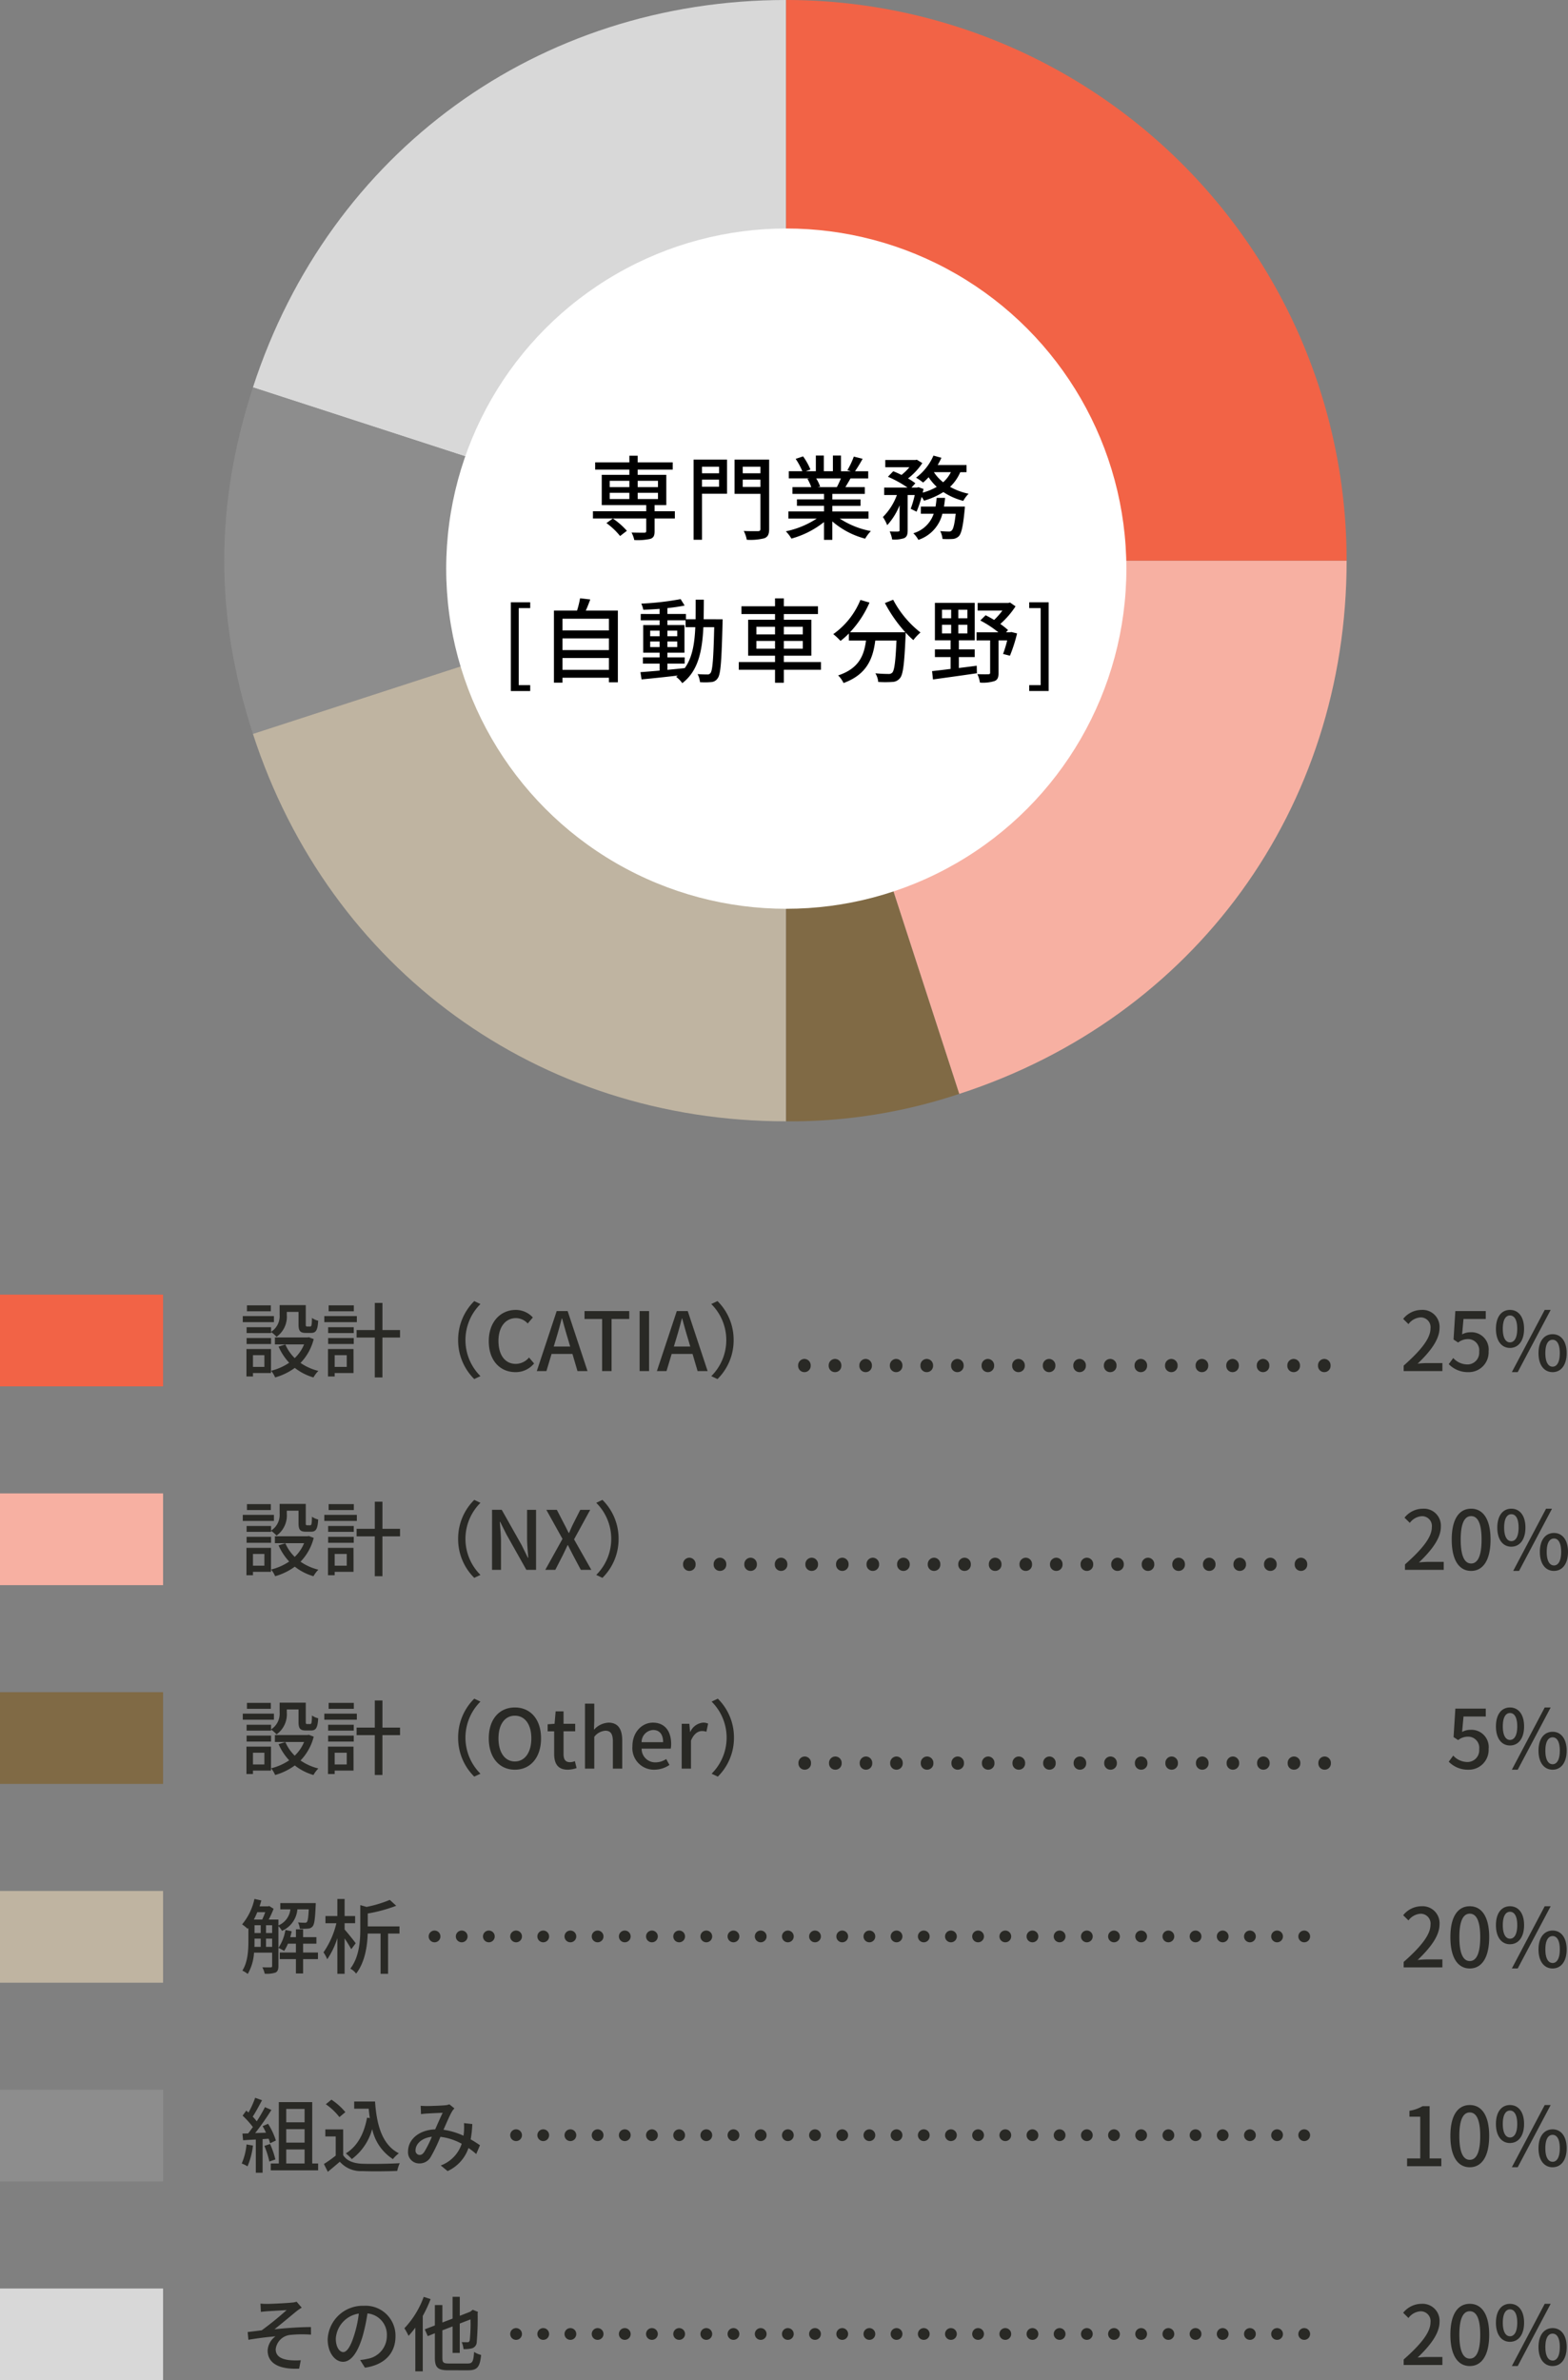 <svg xmlns="http://www.w3.org/2000/svg" width="307.688" height="467" viewBox="0 0 307.688 467"><rect x="0" y="0" width="307.688" height="467" fill="#808080" stroke="none"/><g transform="translate(-842 -3868)"><g transform="translate(-982.086 2759.387)"><path d="M1978.334,1218.613l-104.616-33.992c15.019-46.222,56.015-76.008,104.616-76.008Z" fill="#d8d8d8"/><path d="M1978.334,1218.613,1873.718,1252.6c-7.509-23.111-7.509-44.872,0-67.983Z" fill="#8d8d8d"/><path d="M1978.334,1218.613v110c-48.6,0-89.6-29.786-104.616-76.008Z" fill="#bfb4a1"/><path d="M1978.334,1218.613l33.992,104.615a104.565,104.565,0,0,1-33.992,5.384Z" fill="#806a45"/><path d="M1978.334,1218.613h110c0,48.6-29.785,89.6-76.007,104.615Z" fill="#f7b0a2"/><path d="M1978.334,1218.613v-110a110,110,0,0,1,110,110h-110Z" fill="#f26346"/><circle cx="66.735" cy="66.735" r="66.735" transform="translate(1911.643 1153.444)" fill="#fff"/></g><path d="M-29.988-.36a14.9,14.9,0,0,0-2.754-2.412l-1.26.9A13.58,13.58,0,0,1-31.32.666Zm-3.366-7.452H-29.5v1.224h-3.852Zm0-2.358H-29.5v1.242h-3.852Zm9.468,0v1.242h-3.978V-10.17Zm0,3.582h-3.978V-7.812h3.978Zm3.312,2.394h-3.978V-5.4h2.3v-5.94h-5.616v-1.026h6.876v-1.422h-6.876v-1.3H-29.5v1.3h-6.714v1.422H-29.5v1.026H-34.92V-5.4h8.73v1.206H-36.648v1.422H-26.19V-.324c0,.252-.09.324-.378.342-.306,0-1.422,0-2.5-.036a6.324,6.324,0,0,1,.54,1.476,11.7,11.7,0,0,0,3.15-.234c.648-.234.828-.648.828-1.494v-2.5h3.978Zm8.676-8.73v1.278h-3.348v-1.278ZM-15.246-9v-1.4H-11.9V-9Zm4.914-5.328H-16.9V1.4h1.656V-7.632h4.914Zm3.078,5.364V-10.4H-3.78v1.44Zm3.474-3.96v1.278H-7.254v-1.278Zm1.71-1.4H-8.856v6.714H-3.78V-.738c0,.324-.108.432-.468.45-.36,0-1.62.018-2.808-.036A5.975,5.975,0,0,1-6.462,1.4,11.044,11.044,0,0,0-2.988,1.1C-2.3.81-2.07.306-2.07-.738Zm14.076,3.69a16.8,16.8,0,0,1-.792,1.71h-3.8l.522-.108a7.573,7.573,0,0,0-.774-1.6Zm5.418,7.884v-1.4H10.332v-1.1h5.526v-1.26H10.332V-7.6H16.7V-8.928H12.888c.306-.5.666-1.1,1.008-1.71H17.37v-1.4H14.778a28.163,28.163,0,0,0,1.494-2.448l-1.728-.432a15.688,15.688,0,0,1-1.26,2.664l.684.216H12.024V-15.12H10.44v3.078H8.658V-15.12H7.092v3.078H5.112l.918-.342a12.511,12.511,0,0,0-1.44-2.574l-1.458.486a13.5,13.5,0,0,1,1.314,2.43H1.782v1.4H5.868l-.432.072a8.917,8.917,0,0,1,.756,1.638H2.5V-7.6H8.694v1.08H3.384v1.26h5.31v1.1H1.71v1.4H7.272a17.464,17.464,0,0,1-6.066,2.5A7.512,7.512,0,0,1,2.3,1.17a17.879,17.879,0,0,0,6.39-3.24V1.422h1.638V-2.2a16.057,16.057,0,0,0,6.444,3.384A7.517,7.517,0,0,1,17.892-.306a16.53,16.53,0,0,1-6.1-2.448ZM32.238-5.112c.09-.558.162-1.116.216-1.71H30.8c-.054.594-.126,1.152-.216,1.71H27.7v1.4h2.52a5.951,5.951,0,0,1-4,3.834,4.959,4.959,0,0,1,.99,1.3,7.2,7.2,0,0,0,4.716-5.13h2.61C34.308-1.6,34.056-.684,33.75-.414a.69.69,0,0,1-.576.2c-.306,0-.972-.018-1.674-.09a4.365,4.365,0,0,1,.45,1.548,18.158,18.158,0,0,0,2,0A1.91,1.91,0,0,0,35.154.7c.5-.54.828-1.926,1.134-5.148.036-.234.054-.666.054-.666Zm1.35-6.75a6.516,6.516,0,0,1-1.512,1.98,8.181,8.181,0,0,1-1.818-1.98Zm3.078,0v-1.4H31a15.228,15.228,0,0,0,.738-1.422l-1.566-.432a10.735,10.735,0,0,1-3.42,4.338,9.9,9.9,0,0,1,1.386.954,11.624,11.624,0,0,0,1.08-1.044,10.615,10.615,0,0,0,1.6,1.89,11.924,11.924,0,0,1-2.754,1.134c.054-.252.108-.486.162-.72l-1.008-.36-.252.09H25.848l.774-.846a12.47,12.47,0,0,0-1.44-.954,12.639,12.639,0,0,0,2.808-3.006l-1.08-.666-.27.054H20.718v1.422h4.734A10.248,10.248,0,0,1,23.9-11.322c-.54-.27-1.116-.522-1.62-.72l-1.044,1.08a22.3,22.3,0,0,1,3.852,2.124H20.5V-7.38H23A11.9,11.9,0,0,1,20.25-3.06a8.033,8.033,0,0,1,.846,1.6,12.727,12.727,0,0,0,2.43-3.906V-.486c0,.216-.072.252-.288.27S22.3-.2,21.582-.234a5.935,5.935,0,0,1,.486,1.584,6.224,6.224,0,0,0,2.376-.27c.54-.288.666-.738.666-1.548V-7.38H26.5a19.789,19.789,0,0,1-.792,2.7l1.152.576a24.506,24.506,0,0,0,.99-2.9,4.8,4.8,0,0,1,.468.738,14.927,14.927,0,0,0,3.8-1.692,12.79,12.79,0,0,0,3.906,1.728,6.194,6.194,0,0,1,1.044-1.4,12.673,12.673,0,0,1-3.636-1.35,8.691,8.691,0,0,0,2-2.88Zm-89.424,42.94h3.8V29.926h-2.25V14.806h2.25V13.672h-3.8Zm10.134-4.158V24.6h9.108V26.92Zm9.108-6.174v2.3h-9.108v-2.3Zm0-3.852v2.3h-9.108v-2.3Zm-4.536-1.6c.306-.648.594-1.422.882-2.178l-2-.234a19.567,19.567,0,0,1-.594,2.412H-44.3V29.44h1.674v-.972h9.108v.9h1.764V15.292Zm16.02,10.4h3.384V24.472h-3.384v-.918h3.348V18.136h-3.348V17.2h3.564v1.35h1.908c-.144,3.276-.594,5.994-2.07,8.028-1.134.126-2.286.234-3.4.342Zm-3.384-3.24v-1.1h1.854v1.1Zm5.31-1.1v1.1h-1.926v-1.1Zm-1.926-1.026v-1.1h1.926v1.1Zm-3.384-1.1h1.854v1.1h-1.854ZM-14.922,17c.018-1.224.036-2.52.036-3.852h-1.6c0,1.35,0,2.628-.018,3.852H-18.4V15.958h-3.636V14.806c1.242-.126,2.43-.306,3.384-.5l-.792-1.26a55.993,55.993,0,0,1-7.722.882,4.982,4.982,0,0,1,.4,1.206c1.008-.036,2.106-.09,3.2-.18v1.008H-27.27V17.2h3.708v.936h-3.222v5.418h3.222v.918h-3.276V25.7h3.276v1.368c-1.422.126-2.718.234-3.762.306l.216,1.422c1.926-.18,4.518-.45,7.11-.756a3.953,3.953,0,0,1-.324.252,5.628,5.628,0,0,1,1.206,1.242c3.1-2.376,3.906-6.192,4.14-10.98h2.124c-.144,6.192-.324,8.478-.72,8.982a.682.682,0,0,1-.648.288c-.324,0-1.062,0-1.89-.072a4.425,4.425,0,0,1,.468,1.584,12.607,12.607,0,0,0,2.214-.018,1.59,1.59,0,0,0,1.278-.774c.576-.774.738-3.33.936-10.764,0-.2.018-.774.018-.774Zm10.35,5.778V21.25H-.918v1.53Zm0-4.3H-.918v1.494H-4.572Zm9.108,0v1.494H.81V18.478Zm0,4.3H.81V21.25H4.536ZM8.1,25.39H.81V24.148h5.4V17.092H.81V15.976h6.7v-1.53H.81V12.9H-.918v1.548H-7.506v1.53H-.918v1.116H-6.192v7.056H-.918V25.39h-7.11V26.9h7.11v2.556H.81V26.9H8.1ZM20.646,13.816a27.651,27.651,0,0,0,4,5.724H13.806a20.228,20.228,0,0,0,3.816-5.814L15.84,13.2a15.276,15.276,0,0,1-5.328,6.714,12.554,12.554,0,0,1,1.422,1.332,15.339,15.339,0,0,0,1.638-1.458v1.386h3.366c-.378,2.844-1.332,5.472-5.472,6.84a5.284,5.284,0,0,1,1.062,1.494c4.626-1.692,5.778-4.842,6.228-8.334h4.158c-.18,4.176-.414,5.868-.828,6.3a.965.965,0,0,1-.774.252c-.414,0-1.44-.018-2.538-.126a3.839,3.839,0,0,1,.558,1.692,20.291,20.291,0,0,0,2.79,0,1.941,1.941,0,0,0,1.476-.738c.612-.7.864-2.79,1.1-8.244.018-.162.018-.54.018-.7a16.44,16.44,0,0,0,1.512,1.476,9.206,9.206,0,0,1,1.4-1.494,19.93,19.93,0,0,1-5.364-6.426Zm11.2,4.266h1.8v1.692h-1.8Zm0-2.952h1.8V16.8h-1.8ZM36.828,16.8H35.046V15.13h1.782Zm0,2.97H35.046V18.082h1.782Zm-1.674,4.644h3.114V22.906H35.154V21.124h3.114V13.78H30.456v7.344h3.078v1.782H30.456v1.512h3.078V26.74c-1.386.18-2.646.324-3.636.432l.18,1.638c2.268-.324,5.544-.756,8.622-1.224l-.036-1.476c-1.17.162-2.358.306-3.51.45ZM45.45,19.5l-.27.054h-.774l.4-.432A13.037,13.037,0,0,0,43.29,17.92a16.9,16.9,0,0,0,2.988-3.456l-1.08-.756-.342.09H38.844v1.494H43.7a14.247,14.247,0,0,1-1.62,1.836c-.558-.342-1.134-.648-1.674-.918l-1.044,1.026a21.139,21.139,0,0,1,3.546,2.322H38.628v1.584h2.664v6.336c0,.234-.09.306-.36.306-.27.018-1.188.018-2.142-.018a5.829,5.829,0,0,1,.5,1.656,7.543,7.543,0,0,0,2.88-.306c.612-.252.774-.738.774-1.6V21.142H44.64a23.049,23.049,0,0,1-.81,2.664l1.35.342a29.881,29.881,0,0,0,1.4-4.374Zm3.51,11.574h3.816V13.672H48.96v1.134h2.25v15.12H48.96Z" transform="translate(995 3972.5)"/><path d="M0,0H32V18H0Z" transform="translate(842 4122)" fill="#f26346"/><path d="M0,0H32V18H0Z" transform="translate(842 4161)" fill="#f7b0a2"/><path d="M0,0H32V18H0Z" transform="translate(842 4200)" fill="#806a45"/><path d="M0,0H32V18H0Z" transform="translate(842 4239)" fill="#bfb4a1"/><path d="M0,0H32V18H0Z" transform="translate(842 4278)" fill="#8d8d8d"/><path d="M0,0H32V18H0Z" transform="translate(842 4317)" fill="#d8d8d8"/><path d="M6.192-8.608h-4.8v1.152h4.8v-.208a5.593,5.593,0,0,1,1.072.944,4.837,4.837,0,0,0,2.016-4.3v-.592h2.3v2.448c0,1.312.336,1.68,1.44,1.68h1.024c.928,0,1.3-.5,1.392-2.4a3.343,3.343,0,0,1-1.216-.544c-.032,1.472-.1,1.68-.336,1.68h-.624c-.224,0-.256-.064-.256-.432v-3.76H7.872v1.9A3.657,3.657,0,0,1,6.192-7.7Zm-4.8,3.3h4.8V-6.48h-4.8ZM6.144-12.9H1.456v1.168H6.144Zm.608,2.112H.64V-9.6H6.752ZM4.88-3.12v2.3H2.64v-2.3Zm1.3-1.2H1.36V1.056H2.64V.384H6.176ZM13.6-6.64l-.272.048H6.944v1.36h5.728a7.89,7.89,0,0,1-1.84,2.688,8.492,8.492,0,0,1-1.84-2.672L7.664-4.8a11.328,11.328,0,0,0,2.08,3.168A10.942,10.942,0,0,1,6.192-.064a5.347,5.347,0,0,1,.8,1.312A12,12,0,0,0,10.848-.624a10.729,10.729,0,0,0,3.664,1.872,5.825,5.825,0,0,1,.96-1.28,10.607,10.607,0,0,1-3.5-1.568A10.357,10.357,0,0,0,14.56-6.272ZM22.432-12.9H17.488v1.168h4.944Zm.592,2.112H16.64V-9.6h6.384ZM21.04-3.12v2.3H18.672v-2.3Zm1.328-1.2H17.36V1.056h1.312V.384h3.7Zm-4.976-.992h5.024V-6.48H17.392Zm0-2.144h5.024V-8.608H17.392ZM31.5-8.048H28.048v-5.328h-1.5v5.328H22.976v1.472h3.568V1.248h1.5V-6.576H31.5Zm14.56,9.616L47.28.992A9.957,9.957,0,0,1,44.336-6.08a9.957,9.957,0,0,1,2.944-7.072l-1.216-.576A10.66,10.66,0,0,0,42.9-6.08,10.66,10.66,0,0,0,46.064,1.568Zm8.08-1.36a4.65,4.65,0,0,0,3.664-1.7l-.992-1.168a3.432,3.432,0,0,1-2.608,1.248c-2.08,0-3.392-1.712-3.392-4.512,0-2.768,1.408-4.464,3.44-4.464a3.132,3.132,0,0,1,2.3,1.056l1.008-1.184A4.538,4.538,0,0,0,54.224-12c-2.976,0-5.312,2.3-5.312,6.144C48.912-2,51.184.208,54.144.208Zm7.52-5.024.48-1.584c.384-1.28.752-2.576,1.088-3.92H63.3c.368,1.328.72,2.64,1.12,3.92l.464,1.584ZM66.32,0h1.968l-3.9-11.776H62.24L58.336,0h1.888l1.008-3.36h4.1Zm4.832,0h1.856V-10.224H76.48v-1.552H67.7v1.552h3.456Zm7.36,0h1.856V-11.776H78.512Zm6.72-4.816.48-1.584c.384-1.28.752-2.576,1.088-3.92h.064c.368,1.328.72,2.64,1.12,3.92l.464,1.584ZM89.888,0h1.968l-3.9-11.776H85.808L81.9,0h1.888L84.8-3.36h4.1Zm3.9-13.728-1.216.576A9.957,9.957,0,0,1,95.52-6.08,9.957,9.957,0,0,1,92.576.992l1.216.576A10.66,10.66,0,0,0,96.96-6.08,10.66,10.66,0,0,0,93.792-13.728ZM110.848.208a1.224,1.224,0,0,0,1.232-1.28,1.252,1.252,0,0,0-1.232-1.312,1.252,1.252,0,0,0-1.232,1.312A1.224,1.224,0,0,0,110.848.208Zm6,0a1.228,1.228,0,0,0,1.248-1.28,1.255,1.255,0,0,0-1.248-1.312,1.252,1.252,0,0,0-1.232,1.312A1.224,1.224,0,0,0,116.848.208Zm6.016,0a1.224,1.224,0,0,0,1.232-1.28,1.252,1.252,0,0,0-1.232-1.312,1.252,1.252,0,0,0-1.232,1.312A1.224,1.224,0,0,0,122.864.208Zm5.984,0a1.224,1.224,0,0,0,1.232-1.28,1.252,1.252,0,0,0-1.232-1.312,1.252,1.252,0,0,0-1.232,1.312A1.224,1.224,0,0,0,128.848.208Zm6,0a1.228,1.228,0,0,0,1.248-1.28,1.255,1.255,0,0,0-1.248-1.312,1.252,1.252,0,0,0-1.232,1.312A1.224,1.224,0,0,0,134.848.208Zm6.016,0a1.224,1.224,0,0,0,1.232-1.28,1.252,1.252,0,0,0-1.232-1.312,1.252,1.252,0,0,0-1.232,1.312A1.224,1.224,0,0,0,140.864.208Zm5.984,0a1.224,1.224,0,0,0,1.232-1.28,1.252,1.252,0,0,0-1.232-1.312,1.252,1.252,0,0,0-1.232,1.312A1.224,1.224,0,0,0,146.848.208Zm6,0a1.228,1.228,0,0,0,1.248-1.28,1.255,1.255,0,0,0-1.248-1.312,1.252,1.252,0,0,0-1.232,1.312A1.224,1.224,0,0,0,152.848.208Zm6.016,0a1.224,1.224,0,0,0,1.232-1.28,1.252,1.252,0,0,0-1.232-1.312,1.252,1.252,0,0,0-1.232,1.312A1.224,1.224,0,0,0,158.864.208Zm5.984,0a1.224,1.224,0,0,0,1.232-1.28,1.252,1.252,0,0,0-1.232-1.312,1.252,1.252,0,0,0-1.232,1.312A1.224,1.224,0,0,0,164.848.208Zm6,0a1.228,1.228,0,0,0,1.248-1.28,1.255,1.255,0,0,0-1.248-1.312,1.252,1.252,0,0,0-1.232,1.312A1.224,1.224,0,0,0,170.848.208Zm6.016,0a1.224,1.224,0,0,0,1.232-1.28,1.252,1.252,0,0,0-1.232-1.312,1.252,1.252,0,0,0-1.232,1.312A1.224,1.224,0,0,0,176.864.208Zm5.984,0a1.224,1.224,0,0,0,1.232-1.28,1.252,1.252,0,0,0-1.232-1.312,1.252,1.252,0,0,0-1.232,1.312A1.224,1.224,0,0,0,182.848.208Zm6,0a1.228,1.228,0,0,0,1.248-1.28,1.255,1.255,0,0,0-1.248-1.312,1.252,1.252,0,0,0-1.232,1.312A1.224,1.224,0,0,0,188.848.208Zm6.016,0a1.224,1.224,0,0,0,1.232-1.28,1.252,1.252,0,0,0-1.232-1.312,1.252,1.252,0,0,0-1.232,1.312A1.224,1.224,0,0,0,194.864.208Zm5.984,0a1.224,1.224,0,0,0,1.232-1.28,1.252,1.252,0,0,0-1.232-1.312,1.252,1.252,0,0,0-1.232,1.312A1.224,1.224,0,0,0,200.848.208Zm6,0a1.228,1.228,0,0,0,1.248-1.28,1.255,1.255,0,0,0-1.248-1.312,1.252,1.252,0,0,0-1.232,1.312A1.224,1.224,0,0,0,206.848.208Zm6.016,0a1.224,1.224,0,0,0,1.232-1.28,1.252,1.252,0,0,0-1.232-1.312,1.252,1.252,0,0,0-1.232,1.312A1.224,1.224,0,0,0,212.864.208Z" transform="translate(889 4137)" fill="#292925"/><path d="M6.192-8.608h-4.8v1.152h4.8v-.208a5.593,5.593,0,0,1,1.072.944,4.837,4.837,0,0,0,2.016-4.3v-.592h2.3v2.448c0,1.312.336,1.68,1.44,1.68h1.024c.928,0,1.3-.5,1.392-2.4a3.343,3.343,0,0,1-1.216-.544c-.032,1.472-.1,1.68-.336,1.68h-.624c-.224,0-.256-.064-.256-.432v-3.76H7.872v1.9A3.657,3.657,0,0,1,6.192-7.7Zm-4.8,3.3h4.8V-6.48h-4.8ZM6.144-12.9H1.456v1.168H6.144Zm.608,2.112H.64V-9.6H6.752ZM4.88-3.12v2.3H2.64v-2.3Zm1.3-1.2H1.36V1.056H2.64V.384H6.176ZM13.6-6.64l-.272.048H6.944v1.36h5.728a7.89,7.89,0,0,1-1.84,2.688,8.492,8.492,0,0,1-1.84-2.672L7.664-4.8a11.328,11.328,0,0,0,2.08,3.168A10.942,10.942,0,0,1,6.192-.064a5.347,5.347,0,0,1,.8,1.312A12,12,0,0,0,10.848-.624a10.729,10.729,0,0,0,3.664,1.872,5.825,5.825,0,0,1,.96-1.28,10.607,10.607,0,0,1-3.5-1.568A10.357,10.357,0,0,0,14.56-6.272ZM22.432-12.9H17.488v1.168h4.944Zm.592,2.112H16.64V-9.6h6.384ZM21.04-3.12v2.3H18.672v-2.3Zm1.328-1.2H17.36V1.056h1.312V.384h3.7Zm-4.976-.992h5.024V-6.48H17.392Zm0-2.144h5.024V-8.608H17.392ZM31.5-8.048H28.048v-5.328h-1.5v5.328H22.976v1.472h3.568V1.248h1.5V-6.576H31.5Zm14.56,9.616L47.28.992A9.957,9.957,0,0,1,44.336-6.08a9.957,9.957,0,0,1,2.944-7.072l-1.216-.576A10.66,10.66,0,0,0,42.9-6.08,10.66,10.66,0,0,0,46.064,1.568ZM49.552,0h1.76V-5.552c0-1.28-.144-2.64-.24-3.856h.08l1.232,2.464L56.288,0h1.9V-11.776h-1.76v5.488c0,1.28.144,2.7.24,3.92h-.08l-1.232-2.5-3.9-6.912h-1.9ZM60,0h1.968l1.5-2.928c.288-.592.576-1.2.912-1.92h.064c.368.72.672,1.328.976,1.92L66.976,0H69.04L65.648-5.984l3.168-5.792H66.864L65.472-9.024c-.272.544-.5,1.072-.8,1.776h-.08c-.352-.7-.608-1.232-.9-1.776l-1.424-2.752H60.208l3.168,5.7ZM71.216-13.728,70-13.152A9.957,9.957,0,0,1,72.944-6.08,9.957,9.957,0,0,1,70,.992l1.216.576A10.66,10.66,0,0,0,74.384-6.08,10.66,10.66,0,0,0,71.216-13.728ZM88.272.208A1.224,1.224,0,0,0,89.5-1.072a1.252,1.252,0,0,0-1.232-1.312A1.252,1.252,0,0,0,87.04-1.072,1.224,1.224,0,0,0,88.272.208Zm6,0a1.228,1.228,0,0,0,1.248-1.28,1.255,1.255,0,0,0-1.248-1.312A1.252,1.252,0,0,0,93.04-1.072,1.224,1.224,0,0,0,94.272.208Zm6.016,0a1.224,1.224,0,0,0,1.232-1.28,1.252,1.252,0,0,0-1.232-1.312,1.252,1.252,0,0,0-1.232,1.312A1.224,1.224,0,0,0,100.288.208Zm5.984,0a1.224,1.224,0,0,0,1.232-1.28,1.252,1.252,0,0,0-1.232-1.312,1.252,1.252,0,0,0-1.232,1.312A1.224,1.224,0,0,0,106.272.208Zm6,0a1.228,1.228,0,0,0,1.248-1.28,1.255,1.255,0,0,0-1.248-1.312,1.252,1.252,0,0,0-1.232,1.312A1.224,1.224,0,0,0,112.272.208Zm6.016,0a1.224,1.224,0,0,0,1.232-1.28,1.252,1.252,0,0,0-1.232-1.312,1.252,1.252,0,0,0-1.232,1.312A1.224,1.224,0,0,0,118.288.208Zm5.984,0a1.224,1.224,0,0,0,1.232-1.28,1.252,1.252,0,0,0-1.232-1.312,1.252,1.252,0,0,0-1.232,1.312A1.224,1.224,0,0,0,124.272.208Zm6,0a1.228,1.228,0,0,0,1.248-1.28,1.255,1.255,0,0,0-1.248-1.312,1.252,1.252,0,0,0-1.232,1.312A1.224,1.224,0,0,0,130.272.208Zm6.016,0a1.224,1.224,0,0,0,1.232-1.28,1.252,1.252,0,0,0-1.232-1.312,1.252,1.252,0,0,0-1.232,1.312A1.224,1.224,0,0,0,136.288.208Zm5.984,0a1.224,1.224,0,0,0,1.232-1.28,1.252,1.252,0,0,0-1.232-1.312,1.252,1.252,0,0,0-1.232,1.312A1.224,1.224,0,0,0,142.272.208Zm6,0a1.228,1.228,0,0,0,1.248-1.28,1.255,1.255,0,0,0-1.248-1.312,1.252,1.252,0,0,0-1.232,1.312A1.224,1.224,0,0,0,148.272.208Zm6.016,0a1.224,1.224,0,0,0,1.232-1.28,1.252,1.252,0,0,0-1.232-1.312,1.252,1.252,0,0,0-1.232,1.312A1.224,1.224,0,0,0,154.288.208Zm5.984,0a1.224,1.224,0,0,0,1.232-1.28,1.252,1.252,0,0,0-1.232-1.312,1.252,1.252,0,0,0-1.232,1.312A1.224,1.224,0,0,0,160.272.208Zm6,0a1.228,1.228,0,0,0,1.248-1.28,1.255,1.255,0,0,0-1.248-1.312,1.252,1.252,0,0,0-1.232,1.312A1.224,1.224,0,0,0,166.272.208Zm6.016,0a1.224,1.224,0,0,0,1.232-1.28,1.252,1.252,0,0,0-1.232-1.312,1.252,1.252,0,0,0-1.232,1.312A1.224,1.224,0,0,0,172.288.208Zm5.984,0a1.224,1.224,0,0,0,1.232-1.28,1.252,1.252,0,0,0-1.232-1.312,1.252,1.252,0,0,0-1.232,1.312A1.224,1.224,0,0,0,178.272.208Zm6,0a1.228,1.228,0,0,0,1.248-1.28,1.255,1.255,0,0,0-1.248-1.312,1.252,1.252,0,0,0-1.232,1.312A1.224,1.224,0,0,0,184.272.208Zm6.016,0a1.224,1.224,0,0,0,1.232-1.28,1.252,1.252,0,0,0-1.232-1.312,1.252,1.252,0,0,0-1.232,1.312A1.224,1.224,0,0,0,190.288.208Zm5.984,0a1.224,1.224,0,0,0,1.232-1.28,1.252,1.252,0,0,0-1.232-1.312,1.252,1.252,0,0,0-1.232,1.312A1.224,1.224,0,0,0,196.272.208Zm6,0a1.228,1.228,0,0,0,1.248-1.28,1.255,1.255,0,0,0-1.248-1.312,1.252,1.252,0,0,0-1.232,1.312A1.224,1.224,0,0,0,202.272.208Zm6.016,0a1.224,1.224,0,0,0,1.232-1.28,1.252,1.252,0,0,0-1.232-1.312,1.252,1.252,0,0,0-1.232,1.312A1.224,1.224,0,0,0,208.288.208Z" transform="translate(889 4176)" fill="#292925"/><path d="M6.192-8.608h-4.8v1.152h4.8v-.208a5.593,5.593,0,0,1,1.072.944,4.837,4.837,0,0,0,2.016-4.3v-.592h2.3v2.448c0,1.312.336,1.68,1.44,1.68h1.024c.928,0,1.3-.5,1.392-2.4a3.343,3.343,0,0,1-1.216-.544c-.032,1.472-.1,1.68-.336,1.68h-.624c-.224,0-.256-.064-.256-.432v-3.76H7.872v1.9A3.657,3.657,0,0,1,6.192-7.7Zm-4.8,3.3h4.8V-6.48h-4.8ZM6.144-12.9H1.456v1.168H6.144Zm.608,2.112H.64V-9.6H6.752ZM4.88-3.12v2.3H2.64v-2.3Zm1.3-1.2H1.36V1.056H2.64V.384H6.176ZM13.6-6.64l-.272.048H6.944v1.36h5.728a7.89,7.89,0,0,1-1.84,2.688,8.492,8.492,0,0,1-1.84-2.672L7.664-4.8a11.328,11.328,0,0,0,2.08,3.168A10.942,10.942,0,0,1,6.192-.064a5.347,5.347,0,0,1,.8,1.312A12,12,0,0,0,10.848-.624a10.729,10.729,0,0,0,3.664,1.872,5.825,5.825,0,0,1,.96-1.28,10.607,10.607,0,0,1-3.5-1.568A10.357,10.357,0,0,0,14.56-6.272ZM22.432-12.9H17.488v1.168h4.944Zm.592,2.112H16.64V-9.6h6.384ZM21.04-3.12v2.3H18.672v-2.3Zm1.328-1.2H17.36V1.056h1.312V.384h3.7Zm-4.976-.992h5.024V-6.48H17.392Zm0-2.144h5.024V-8.608H17.392ZM31.5-8.048H28.048v-5.328h-1.5v5.328H22.976v1.472h3.568V1.248h1.5V-6.576H31.5Zm14.56,9.616L47.28.992A9.957,9.957,0,0,1,44.336-6.08a9.957,9.957,0,0,1,2.944-7.072l-1.216-.576A10.66,10.66,0,0,0,42.9-6.08,10.66,10.66,0,0,0,46.064,1.568ZM54.032.208c3.024,0,5.136-2.352,5.136-6.144S57.056-12,54.032-12s-5.12,2.272-5.12,6.064S51.008.208,54.032.208Zm0-1.616c-1.952,0-3.216-1.76-3.216-4.528s1.264-4.448,3.216-4.448,3.232,1.68,3.232,4.448S55.984-1.408,54.032-1.408ZM64.416.208a5.63,5.63,0,0,0,1.728-.32l-.336-1.36a2.624,2.624,0,0,1-.944.208c-.912,0-1.28-.544-1.28-1.6V-7.328h2.288V-8.8H63.584v-2.432H62.032L61.824-8.8l-1.36.1v1.376h1.28V-2.88C61.744-1.024,62.432.208,64.416.208ZM67.792,0h1.824V-6.24a3,3,0,0,1,2.16-1.2c1.04,0,1.488.608,1.488,2.128V0H75.1V-5.536c0-2.24-.832-3.488-2.7-3.488a4.1,4.1,0,0,0-2.848,1.392l.064-1.744v-3.376H67.792Zm13.6.208A5.339,5.339,0,0,0,84.368-.72l-.64-1.168a3.736,3.736,0,0,1-2.1.656,2.657,2.657,0,0,1-2.72-2.688h5.712a4.756,4.756,0,0,0,.08-.928c0-2.5-1.248-4.176-3.584-4.176-2.064,0-4.016,1.776-4.016,4.64A4.227,4.227,0,0,0,81.392.208ZM78.9-5.184a2.386,2.386,0,0,1,2.256-2.4c1.28,0,1.968.88,1.968,2.4ZM86.768,0h1.824V-5.488c.56-1.392,1.424-1.888,2.144-1.888a2.6,2.6,0,0,1,.88.144l.336-1.6a2.189,2.189,0,0,0-.992-.192,3.042,3.042,0,0,0-2.5,1.808h-.048L88.272-8.8h-1.5Zm7.088-13.728-1.216.576A9.957,9.957,0,0,1,95.584-6.08,9.957,9.957,0,0,1,92.64.992l1.216.576A10.66,10.66,0,0,0,97.024-6.08,10.66,10.66,0,0,0,93.856-13.728ZM110.912.208a1.224,1.224,0,0,0,1.232-1.28,1.252,1.252,0,0,0-1.232-1.312,1.252,1.252,0,0,0-1.232,1.312A1.224,1.224,0,0,0,110.912.208Zm6,0a1.228,1.228,0,0,0,1.248-1.28,1.255,1.255,0,0,0-1.248-1.312,1.252,1.252,0,0,0-1.232,1.312A1.224,1.224,0,0,0,116.912.208Zm6.016,0a1.224,1.224,0,0,0,1.232-1.28,1.252,1.252,0,0,0-1.232-1.312A1.252,1.252,0,0,0,121.7-1.072,1.224,1.224,0,0,0,122.928.208Zm5.984,0a1.224,1.224,0,0,0,1.232-1.28,1.252,1.252,0,0,0-1.232-1.312,1.252,1.252,0,0,0-1.232,1.312A1.224,1.224,0,0,0,128.912.208Zm6,0a1.228,1.228,0,0,0,1.248-1.28,1.255,1.255,0,0,0-1.248-1.312,1.252,1.252,0,0,0-1.232,1.312A1.224,1.224,0,0,0,134.912.208Zm6.016,0a1.224,1.224,0,0,0,1.232-1.28,1.252,1.252,0,0,0-1.232-1.312A1.252,1.252,0,0,0,139.7-1.072,1.224,1.224,0,0,0,140.928.208Zm5.984,0a1.224,1.224,0,0,0,1.232-1.28,1.252,1.252,0,0,0-1.232-1.312,1.252,1.252,0,0,0-1.232,1.312A1.224,1.224,0,0,0,146.912.208Zm6,0a1.228,1.228,0,0,0,1.248-1.28,1.255,1.255,0,0,0-1.248-1.312,1.252,1.252,0,0,0-1.232,1.312A1.224,1.224,0,0,0,152.912.208Zm6.016,0a1.224,1.224,0,0,0,1.232-1.28,1.252,1.252,0,0,0-1.232-1.312A1.252,1.252,0,0,0,157.7-1.072,1.224,1.224,0,0,0,158.928.208Zm5.984,0a1.224,1.224,0,0,0,1.232-1.28,1.252,1.252,0,0,0-1.232-1.312,1.252,1.252,0,0,0-1.232,1.312A1.224,1.224,0,0,0,164.912.208Zm6,0a1.228,1.228,0,0,0,1.248-1.28,1.255,1.255,0,0,0-1.248-1.312,1.252,1.252,0,0,0-1.232,1.312A1.224,1.224,0,0,0,170.912.208Zm6.016,0a1.224,1.224,0,0,0,1.232-1.28,1.252,1.252,0,0,0-1.232-1.312A1.252,1.252,0,0,0,175.7-1.072,1.224,1.224,0,0,0,176.928.208Zm5.984,0a1.224,1.224,0,0,0,1.232-1.28,1.252,1.252,0,0,0-1.232-1.312,1.252,1.252,0,0,0-1.232,1.312A1.224,1.224,0,0,0,182.912.208Zm6,0a1.228,1.228,0,0,0,1.248-1.28,1.255,1.255,0,0,0-1.248-1.312,1.252,1.252,0,0,0-1.232,1.312A1.224,1.224,0,0,0,188.912.208Zm6.016,0a1.224,1.224,0,0,0,1.232-1.28,1.252,1.252,0,0,0-1.232-1.312A1.252,1.252,0,0,0,193.7-1.072,1.224,1.224,0,0,0,194.928.208Zm5.984,0a1.224,1.224,0,0,0,1.232-1.28,1.252,1.252,0,0,0-1.232-1.312,1.252,1.252,0,0,0-1.232,1.312A1.224,1.224,0,0,0,200.912.208Zm6,0a1.228,1.228,0,0,0,1.248-1.28,1.255,1.255,0,0,0-1.248-1.312,1.252,1.252,0,0,0-1.232,1.312A1.224,1.224,0,0,0,206.912.208Zm6.016,0a1.224,1.224,0,0,0,1.232-1.28,1.252,1.252,0,0,0-1.232-1.312A1.252,1.252,0,0,0,211.7-1.072,1.224,1.224,0,0,0,212.928.208Z" transform="translate(889 4215)" fill="#292925"/><path d="M5.2-4.032V-5.648H6.4v1.616ZM2.944-5.648H4.16v1.616H2.928c.016-.4.016-.784.016-1.152Zm2.1-5.184a13.463,13.463,0,0,1-.592,1.44H2.816c.24-.448.464-.944.672-1.44Zm.16,2.56H6.4v1.52H5.2Zm-2.256,0H4.16v1.52H2.944Zm10.64-3.12c-.08,1.632-.192,2.288-.368,2.48a.431.431,0,0,1-.432.144,11.408,11.408,0,0,1-1.3-.064A3.615,3.615,0,0,1,11.824-7.6a10.3,10.3,0,0,0,1.616-.016,1.2,1.2,0,0,0,.912-.448c.336-.384.48-1.456.592-4.048.016-.16.016-.512.016-.512H8v1.232H9.984A3.882,3.882,0,0,1,7.632-8.24V-9.392h-1.9a20.541,20.541,0,0,0,.96-2.112l-.864-.544-.208.064H3.936c.128-.384.24-.768.352-1.152l-1.36-.3A11.572,11.572,0,0,1,.512-8.448a10.032,10.032,0,0,1,1.088.88l.144-.176V-5.2C1.744-3.408,1.632-1.056.56.624a5.861,5.861,0,0,1,1.056.656A9.438,9.438,0,0,0,2.848-2.9H6.4V-.288c0,.208-.08.272-.288.288C5.92,0,5.248,0,4.48-.016a4.729,4.729,0,0,1,.464,1.248,5.507,5.507,0,0,0,2.128-.224c.432-.224.56-.64.56-1.28V-8.1a4.065,4.065,0,0,1,.7.928,5.049,5.049,0,0,0,3.024-4.224Zm1.808,8.464H12.48V-4.656h2.608v-1.28H12.48V-7.472H11.072v1.536H9.952q.168-.576.288-1.152L9.008-7.344a9.063,9.063,0,0,1-1.376,3.52,6.785,6.785,0,0,1,1.12.592A7.883,7.883,0,0,0,9.5-4.656h1.568v1.728H7.9v1.3h3.168V1.184H12.48V-1.632h2.912ZM22.8-4.736c-.3-.448-1.632-2.1-2.176-2.7V-8.672h2.064V-10.08H20.624v-3.344H19.2v3.344H16.864v1.408h2.144A16.756,16.756,0,0,1,16.48-2.96a7.83,7.83,0,0,1,.736,1.36A15.636,15.636,0,0,0,19.2-5.744V1.248h1.424V-5.68a23.219,23.219,0,0,1,1.3,2.112Zm8.592-3.312H25.168v-2.528a29.5,29.5,0,0,0,5.584-1.52l-1.264-1.152a23.65,23.65,0,0,1-4.56,1.376L23.7-12.224V-7.68c0,2.384-.16,5.568-1.952,7.92a3.515,3.515,0,0,1,1.136.976c1.744-2.256,2.192-5.424,2.272-7.856H27.68V1.248h1.472V-6.64h2.24ZM37.12-6.08a1.147,1.147,0,0,0,1.152,1.152A1.147,1.147,0,0,0,39.424-6.08a1.147,1.147,0,0,0-1.152-1.152A1.147,1.147,0,0,0,37.12-6.08Zm5.328,0A1.147,1.147,0,0,0,43.6-4.928,1.147,1.147,0,0,0,44.752-6.08,1.147,1.147,0,0,0,43.6-7.232,1.147,1.147,0,0,0,42.448-6.08Zm5.328,0a1.147,1.147,0,0,0,1.152,1.152A1.147,1.147,0,0,0,50.08-6.08a1.147,1.147,0,0,0-1.152-1.152A1.147,1.147,0,0,0,47.776-6.08Zm5.344,0a1.147,1.147,0,0,0,1.152,1.152A1.147,1.147,0,0,0,55.424-6.08a1.147,1.147,0,0,0-1.152-1.152A1.147,1.147,0,0,0,53.12-6.08Zm5.328,0A1.147,1.147,0,0,0,59.6-4.928,1.147,1.147,0,0,0,60.752-6.08,1.147,1.147,0,0,0,59.6-7.232,1.147,1.147,0,0,0,58.448-6.08Zm5.328,0a1.147,1.147,0,0,0,1.152,1.152A1.147,1.147,0,0,0,66.08-6.08a1.147,1.147,0,0,0-1.152-1.152A1.147,1.147,0,0,0,63.776-6.08Zm5.344,0a1.147,1.147,0,0,0,1.152,1.152A1.147,1.147,0,0,0,71.424-6.08a1.147,1.147,0,0,0-1.152-1.152A1.147,1.147,0,0,0,69.12-6.08Zm5.328,0A1.147,1.147,0,0,0,75.6-4.928,1.147,1.147,0,0,0,76.752-6.08,1.147,1.147,0,0,0,75.6-7.232,1.147,1.147,0,0,0,74.448-6.08Zm5.328,0a1.147,1.147,0,0,0,1.152,1.152A1.147,1.147,0,0,0,82.08-6.08a1.147,1.147,0,0,0-1.152-1.152A1.147,1.147,0,0,0,79.776-6.08Zm5.344,0a1.147,1.147,0,0,0,1.152,1.152A1.147,1.147,0,0,0,87.424-6.08a1.147,1.147,0,0,0-1.152-1.152A1.147,1.147,0,0,0,85.12-6.08Zm5.328,0A1.147,1.147,0,0,0,91.6-4.928,1.147,1.147,0,0,0,92.752-6.08,1.147,1.147,0,0,0,91.6-7.232,1.147,1.147,0,0,0,90.448-6.08Zm5.328,0a1.147,1.147,0,0,0,1.152,1.152A1.147,1.147,0,0,0,98.08-6.08a1.147,1.147,0,0,0-1.152-1.152A1.147,1.147,0,0,0,95.776-6.08Zm5.344,0a1.147,1.147,0,0,0,1.152,1.152,1.147,1.147,0,0,0,1.152-1.152,1.147,1.147,0,0,0-1.152-1.152A1.147,1.147,0,0,0,101.12-6.08Zm5.328,0A1.147,1.147,0,0,0,107.6-4.928a1.147,1.147,0,0,0,1.152-1.152A1.147,1.147,0,0,0,107.6-7.232,1.147,1.147,0,0,0,106.448-6.08Zm5.328,0a1.147,1.147,0,0,0,1.152,1.152A1.147,1.147,0,0,0,114.08-6.08a1.147,1.147,0,0,0-1.152-1.152A1.147,1.147,0,0,0,111.776-6.08Zm5.344,0a1.147,1.147,0,0,0,1.152,1.152,1.147,1.147,0,0,0,1.152-1.152,1.147,1.147,0,0,0-1.152-1.152A1.147,1.147,0,0,0,117.12-6.08Zm5.328,0A1.147,1.147,0,0,0,123.6-4.928a1.147,1.147,0,0,0,1.152-1.152A1.147,1.147,0,0,0,123.6-7.232,1.147,1.147,0,0,0,122.448-6.08Zm5.328,0a1.147,1.147,0,0,0,1.152,1.152A1.147,1.147,0,0,0,130.08-6.08a1.147,1.147,0,0,0-1.152-1.152A1.147,1.147,0,0,0,127.776-6.08Zm5.344,0a1.147,1.147,0,0,0,1.152,1.152,1.147,1.147,0,0,0,1.152-1.152,1.147,1.147,0,0,0-1.152-1.152A1.147,1.147,0,0,0,133.12-6.08Zm5.328,0A1.147,1.147,0,0,0,139.6-4.928a1.147,1.147,0,0,0,1.152-1.152A1.147,1.147,0,0,0,139.6-7.232,1.147,1.147,0,0,0,138.448-6.08Zm5.328,0a1.147,1.147,0,0,0,1.152,1.152A1.147,1.147,0,0,0,146.08-6.08a1.147,1.147,0,0,0-1.152-1.152A1.147,1.147,0,0,0,143.776-6.08Zm5.344,0a1.147,1.147,0,0,0,1.152,1.152,1.147,1.147,0,0,0,1.152-1.152,1.147,1.147,0,0,0-1.152-1.152A1.147,1.147,0,0,0,149.12-6.08Zm5.328,0A1.147,1.147,0,0,0,155.6-4.928a1.147,1.147,0,0,0,1.152-1.152A1.147,1.147,0,0,0,155.6-7.232,1.147,1.147,0,0,0,154.448-6.08Zm5.328,0a1.147,1.147,0,0,0,1.152,1.152A1.147,1.147,0,0,0,162.08-6.08a1.147,1.147,0,0,0-1.152-1.152A1.147,1.147,0,0,0,159.776-6.08Zm5.344,0a1.147,1.147,0,0,0,1.152,1.152,1.147,1.147,0,0,0,1.152-1.152,1.147,1.147,0,0,0-1.152-1.152A1.147,1.147,0,0,0,165.12-6.08Zm5.328,0A1.147,1.147,0,0,0,171.6-4.928a1.147,1.147,0,0,0,1.152-1.152A1.147,1.147,0,0,0,171.6-7.232,1.147,1.147,0,0,0,170.448-6.08Zm5.328,0a1.147,1.147,0,0,0,1.152,1.152A1.147,1.147,0,0,0,178.08-6.08a1.147,1.147,0,0,0-1.152-1.152A1.147,1.147,0,0,0,175.776-6.08Zm5.344,0a1.147,1.147,0,0,0,1.152,1.152,1.147,1.147,0,0,0,1.152-1.152,1.147,1.147,0,0,0-1.152-1.152A1.147,1.147,0,0,0,181.12-6.08Zm5.328,0A1.147,1.147,0,0,0,187.6-4.928a1.147,1.147,0,0,0,1.152-1.152A1.147,1.147,0,0,0,187.6-7.232,1.147,1.147,0,0,0,186.448-6.08Zm5.328,0a1.147,1.147,0,0,0,1.152,1.152A1.147,1.147,0,0,0,194.08-6.08a1.147,1.147,0,0,0-1.152-1.152A1.147,1.147,0,0,0,191.776-6.08Zm5.344,0a1.147,1.147,0,0,0,1.152,1.152,1.147,1.147,0,0,0,1.152-1.152,1.147,1.147,0,0,0-1.152-1.152A1.147,1.147,0,0,0,197.12-6.08Zm5.328,0A1.147,1.147,0,0,0,203.6-4.928a1.147,1.147,0,0,0,1.152-1.152A1.147,1.147,0,0,0,203.6-7.232,1.147,1.147,0,0,0,202.448-6.08Zm5.328,0a1.147,1.147,0,0,0,1.152,1.152A1.147,1.147,0,0,0,210.08-6.08a1.147,1.147,0,0,0-1.152-1.152A1.147,1.147,0,0,0,207.776-6.08Z" transform="translate(889 4254)" fill="#292925"/><path d="M1.376-4.272A12.092,12.092,0,0,1,.432-.528a6.253,6.253,0,0,1,1.136.56A14.815,14.815,0,0,0,2.64-4.048Zm4.336-1.12A8.06,8.06,0,0,1,6-4.5L7.136-5.04A13.521,13.521,0,0,0,5.6-8.32l-1.072.464A13.763,13.763,0,0,1,5.2-6.576L3.072-6.5A50.222,50.222,0,0,0,6.256-11.04l-1.264-.544A29.818,29.818,0,0,1,3.376-8.8a9.321,9.321,0,0,0-.784-.928c.576-.864,1.248-2.128,1.824-3.216l-1.344-.48a18.45,18.45,0,0,1-1.312,2.9l-.432-.384-.72.992A17.218,17.218,0,0,1,2.624-7.68C2.3-7.232,2-6.816,1.7-6.432L.576-6.4.7-5.088c.736-.048,1.584-.1,2.5-.144V1.28H4.528V-5.312ZM4.88-3.984A17.278,17.278,0,0,1,5.856-.912L7.04-1.328A17.449,17.449,0,0,0,6-4.352Zm4.288.7h3.6V-.528h-3.6Zm3.6-7.952v2.624h-3.6v-2.624Zm0,6.608h-3.6v-2.64h3.6Zm1.5,4.1V-12.576H7.712V-.528H6.128V.816h9.3V-.528ZM22.5-12.688v1.408h2.848c.064.624.128,1.248.224,1.84l-.544-.08c-.592,3.168-1.888,5.6-4.16,7.008a9.807,9.807,0,0,1,1.168,1.12,10.956,10.956,0,0,0,4-5.9,9.321,9.321,0,0,0,4.064,5.9,6.512,6.512,0,0,1,1.168-1.136c-3.232-1.648-4.352-5.44-4.672-10.16Zm-1.728,2.08a12.564,12.564,0,0,0-2.736-2.448l-1.1.9A12.021,12.021,0,0,1,19.6-9.632Zm-.432,3.392h-3.5V-5.84H18.88v3.76A24.119,24.119,0,0,1,16.56-.432L17.328,1.1C18.16.416,18.928-.224,19.68-.88A5.479,5.479,0,0,0,24.1.96c1.824.08,5.04.048,6.848-.032a6.778,6.778,0,0,1,.5-1.52c-2,.128-5.552.176-7.328.112-1.76-.064-3.072-.576-3.776-1.68ZM36.224-2.752c-.32.416-.56.544-.9.544a.832.832,0,0,1-.784-.912c0-1.2,1.152-2.416,3.2-2.656A21.08,21.08,0,0,1,36.224-2.752Zm10.96-1.36c-.5-.336-1.1-.752-1.824-1.152a20.654,20.654,0,0,0,.32-3.008l-1.632-.176a12.816,12.816,0,0,1,0,1.568,8.992,8.992,0,0,1-.1.9,14.178,14.178,0,0,0-3.92-1.168c.624-1.424,1.264-2.912,1.68-3.6a3.289,3.289,0,0,1,.464-.592l-.992-.8a2.96,2.96,0,0,1-.912.192c-.7.064-2.608.144-3.472.144-.336,0-.832-.016-1.248-.048l.064,1.632c.4-.048.9-.1,1.232-.112.72-.048,2.4-.128,3.024-.144-.432.864-.96,2.1-1.472,3.248C35.264-7.12,33.072-5.28,33.072-2.9A2.178,2.178,0,0,0,35.3-.544,2.49,2.49,0,0,0,37.5-1.776a30.143,30.143,0,0,0,1.92-3.984A11.363,11.363,0,0,1,43.6-4.4,6.8,6.8,0,0,1,39.488-.144L40.832.96a7.71,7.71,0,0,0,4.1-4.528,15.194,15.194,0,0,1,1.52,1.184ZM53.12-6.08a1.147,1.147,0,0,0,1.152,1.152A1.147,1.147,0,0,0,55.424-6.08a1.147,1.147,0,0,0-1.152-1.152A1.147,1.147,0,0,0,53.12-6.08Zm5.328,0A1.147,1.147,0,0,0,59.6-4.928,1.147,1.147,0,0,0,60.752-6.08,1.147,1.147,0,0,0,59.6-7.232,1.147,1.147,0,0,0,58.448-6.08Zm5.328,0a1.147,1.147,0,0,0,1.152,1.152A1.147,1.147,0,0,0,66.08-6.08a1.147,1.147,0,0,0-1.152-1.152A1.147,1.147,0,0,0,63.776-6.08Zm5.344,0a1.147,1.147,0,0,0,1.152,1.152A1.147,1.147,0,0,0,71.424-6.08a1.147,1.147,0,0,0-1.152-1.152A1.147,1.147,0,0,0,69.12-6.08Zm5.328,0A1.147,1.147,0,0,0,75.6-4.928,1.147,1.147,0,0,0,76.752-6.08,1.147,1.147,0,0,0,75.6-7.232,1.147,1.147,0,0,0,74.448-6.08Zm5.328,0a1.147,1.147,0,0,0,1.152,1.152A1.147,1.147,0,0,0,82.08-6.08a1.147,1.147,0,0,0-1.152-1.152A1.147,1.147,0,0,0,79.776-6.08Zm5.344,0a1.147,1.147,0,0,0,1.152,1.152A1.147,1.147,0,0,0,87.424-6.08a1.147,1.147,0,0,0-1.152-1.152A1.147,1.147,0,0,0,85.12-6.08Zm5.328,0A1.147,1.147,0,0,0,91.6-4.928,1.147,1.147,0,0,0,92.752-6.08,1.147,1.147,0,0,0,91.6-7.232,1.147,1.147,0,0,0,90.448-6.08Zm5.328,0a1.147,1.147,0,0,0,1.152,1.152A1.147,1.147,0,0,0,98.08-6.08a1.147,1.147,0,0,0-1.152-1.152A1.147,1.147,0,0,0,95.776-6.08Zm5.344,0a1.147,1.147,0,0,0,1.152,1.152,1.147,1.147,0,0,0,1.152-1.152,1.147,1.147,0,0,0-1.152-1.152A1.147,1.147,0,0,0,101.12-6.08Zm5.328,0A1.147,1.147,0,0,0,107.6-4.928a1.147,1.147,0,0,0,1.152-1.152A1.147,1.147,0,0,0,107.6-7.232,1.147,1.147,0,0,0,106.448-6.08Zm5.328,0a1.147,1.147,0,0,0,1.152,1.152A1.147,1.147,0,0,0,114.08-6.08a1.147,1.147,0,0,0-1.152-1.152A1.147,1.147,0,0,0,111.776-6.08Zm5.344,0a1.147,1.147,0,0,0,1.152,1.152,1.147,1.147,0,0,0,1.152-1.152,1.147,1.147,0,0,0-1.152-1.152A1.147,1.147,0,0,0,117.12-6.08Zm5.328,0A1.147,1.147,0,0,0,123.6-4.928a1.147,1.147,0,0,0,1.152-1.152A1.147,1.147,0,0,0,123.6-7.232,1.147,1.147,0,0,0,122.448-6.08Zm5.328,0a1.147,1.147,0,0,0,1.152,1.152A1.147,1.147,0,0,0,130.08-6.08a1.147,1.147,0,0,0-1.152-1.152A1.147,1.147,0,0,0,127.776-6.08Zm5.344,0a1.147,1.147,0,0,0,1.152,1.152,1.147,1.147,0,0,0,1.152-1.152,1.147,1.147,0,0,0-1.152-1.152A1.147,1.147,0,0,0,133.12-6.08Zm5.328,0A1.147,1.147,0,0,0,139.6-4.928a1.147,1.147,0,0,0,1.152-1.152A1.147,1.147,0,0,0,139.6-7.232,1.147,1.147,0,0,0,138.448-6.08Zm5.328,0a1.147,1.147,0,0,0,1.152,1.152A1.147,1.147,0,0,0,146.08-6.08a1.147,1.147,0,0,0-1.152-1.152A1.147,1.147,0,0,0,143.776-6.08Zm5.344,0a1.147,1.147,0,0,0,1.152,1.152,1.147,1.147,0,0,0,1.152-1.152,1.147,1.147,0,0,0-1.152-1.152A1.147,1.147,0,0,0,149.12-6.08Zm5.328,0A1.147,1.147,0,0,0,155.6-4.928a1.147,1.147,0,0,0,1.152-1.152A1.147,1.147,0,0,0,155.6-7.232,1.147,1.147,0,0,0,154.448-6.08Zm5.328,0a1.147,1.147,0,0,0,1.152,1.152A1.147,1.147,0,0,0,162.08-6.08a1.147,1.147,0,0,0-1.152-1.152A1.147,1.147,0,0,0,159.776-6.08Zm5.344,0a1.147,1.147,0,0,0,1.152,1.152,1.147,1.147,0,0,0,1.152-1.152,1.147,1.147,0,0,0-1.152-1.152A1.147,1.147,0,0,0,165.12-6.08Zm5.328,0A1.147,1.147,0,0,0,171.6-4.928a1.147,1.147,0,0,0,1.152-1.152A1.147,1.147,0,0,0,171.6-7.232,1.147,1.147,0,0,0,170.448-6.08Zm5.328,0a1.147,1.147,0,0,0,1.152,1.152A1.147,1.147,0,0,0,178.08-6.08a1.147,1.147,0,0,0-1.152-1.152A1.147,1.147,0,0,0,175.776-6.08Zm5.344,0a1.147,1.147,0,0,0,1.152,1.152,1.147,1.147,0,0,0,1.152-1.152,1.147,1.147,0,0,0-1.152-1.152A1.147,1.147,0,0,0,181.12-6.08Zm5.328,0A1.147,1.147,0,0,0,187.6-4.928a1.147,1.147,0,0,0,1.152-1.152A1.147,1.147,0,0,0,187.6-7.232,1.147,1.147,0,0,0,186.448-6.08Zm5.328,0a1.147,1.147,0,0,0,1.152,1.152A1.147,1.147,0,0,0,194.08-6.08a1.147,1.147,0,0,0-1.152-1.152A1.147,1.147,0,0,0,191.776-6.08Zm5.344,0a1.147,1.147,0,0,0,1.152,1.152,1.147,1.147,0,0,0,1.152-1.152,1.147,1.147,0,0,0-1.152-1.152A1.147,1.147,0,0,0,197.12-6.08Zm5.328,0A1.147,1.147,0,0,0,203.6-4.928a1.147,1.147,0,0,0,1.152-1.152A1.147,1.147,0,0,0,203.6-7.232,1.147,1.147,0,0,0,202.448-6.08Zm5.328,0a1.147,1.147,0,0,0,1.152,1.152A1.147,1.147,0,0,0,210.08-6.08a1.147,1.147,0,0,0-1.152-1.152A1.147,1.147,0,0,0,207.776-6.08Z" transform="translate(889 4293)" fill="#292925"/><path d="M4.112-12.048l.08,1.632c.4-.048.9-.1,1.312-.128.656-.048,3.056-.176,3.744-.224A61.762,61.762,0,0,1,4.352-6.8c-.816.1-1.888.24-2.752.336l.144,1.52c1.76-.3,3.728-.544,5.312-.672A3.665,3.665,0,0,0,5.52-2.848C5.52-.336,7.744.9,11.7.72l.32-1.648A12.744,12.744,0,0,1,9.7-.96C8.256-1.152,7.1-1.664,7.1-3.1a3.2,3.2,0,0,1,2.88-2.8,23.445,23.445,0,0,1,4.048-.048L14.016-7.44c-2.112,0-4.864.192-7.152.432,1.2-.944,3.168-2.592,4.32-3.536a9.765,9.765,0,0,1,1.024-.7L11.2-12.416a3.546,3.546,0,0,1-.96.176c-.944.112-4.08.256-4.752.256A12.23,12.23,0,0,1,4.112-12.048Zm16.24,9.52c-.64,0-1.456-.832-1.456-2.656a5.311,5.311,0,0,1,4.512-4.9A21.953,21.953,0,0,1,22.544-6C21.808-3.552,21.04-2.528,20.352-2.528ZM24.608.528c3.872-.544,6-2.848,6-6.16a5.872,5.872,0,0,0-6.224-5.984A6.886,6.886,0,0,0,17.3-5.04c0,2.64,1.44,4.416,3.008,4.416,1.584,0,2.9-1.808,3.856-5.04a36.263,36.263,0,0,0,.944-4.448A4.19,4.19,0,0,1,28.912-5.7a4.551,4.551,0,0,1-3.84,4.5,8.972,8.972,0,0,1-1.408.224ZM36.144-13.36A17.784,17.784,0,0,1,32.352-7.2a11.416,11.416,0,0,1,.816,1.488A17.474,17.474,0,0,0,34.5-7.328V1.248h1.456V-9.616A25.815,25.815,0,0,0,37.5-12.928ZM41.088-.288c-1.088,0-1.28-.192-1.28-1.12V-6.8l2-.768v5.2h1.408v-5.76l2.112-.816a32.443,32.443,0,0,1-.144,4.064c-.08.352-.224.416-.464.416-.208,0-.72,0-1.12-.016a4.26,4.26,0,0,1,.352,1.36,5.507,5.507,0,0,0,1.7-.16,1.308,1.308,0,0,0,.9-1.264,54.343,54.343,0,0,0,.176-5.648l.064-.224-1.024-.416-.272.208-.224.176-2.048.8v-3.728H41.808V-9.1l-2,.768V-11.76H38.336v4l-1.984.768.592,1.328,1.392-.56v4.8c0,1.952.592,2.464,2.656,2.464H44.88c1.856,0,2.288-.736,2.528-3.008a4.538,4.538,0,0,1-1.376-.592c-.128,1.84-.3,2.272-1.248,2.272ZM53.12-6.08a1.147,1.147,0,0,0,1.152,1.152A1.147,1.147,0,0,0,55.424-6.08a1.147,1.147,0,0,0-1.152-1.152A1.147,1.147,0,0,0,53.12-6.08Zm5.328,0A1.147,1.147,0,0,0,59.6-4.928,1.147,1.147,0,0,0,60.752-6.08,1.147,1.147,0,0,0,59.6-7.232,1.147,1.147,0,0,0,58.448-6.08Zm5.328,0a1.147,1.147,0,0,0,1.152,1.152A1.147,1.147,0,0,0,66.08-6.08a1.147,1.147,0,0,0-1.152-1.152A1.147,1.147,0,0,0,63.776-6.08Zm5.344,0a1.147,1.147,0,0,0,1.152,1.152A1.147,1.147,0,0,0,71.424-6.08a1.147,1.147,0,0,0-1.152-1.152A1.147,1.147,0,0,0,69.12-6.08Zm5.328,0A1.147,1.147,0,0,0,75.6-4.928,1.147,1.147,0,0,0,76.752-6.08,1.147,1.147,0,0,0,75.6-7.232,1.147,1.147,0,0,0,74.448-6.08Zm5.328,0a1.147,1.147,0,0,0,1.152,1.152A1.147,1.147,0,0,0,82.08-6.08a1.147,1.147,0,0,0-1.152-1.152A1.147,1.147,0,0,0,79.776-6.08Zm5.344,0a1.147,1.147,0,0,0,1.152,1.152A1.147,1.147,0,0,0,87.424-6.08a1.147,1.147,0,0,0-1.152-1.152A1.147,1.147,0,0,0,85.12-6.08Zm5.328,0A1.147,1.147,0,0,0,91.6-4.928,1.147,1.147,0,0,0,92.752-6.08,1.147,1.147,0,0,0,91.6-7.232,1.147,1.147,0,0,0,90.448-6.08Zm5.328,0a1.147,1.147,0,0,0,1.152,1.152A1.147,1.147,0,0,0,98.08-6.08a1.147,1.147,0,0,0-1.152-1.152A1.147,1.147,0,0,0,95.776-6.08Zm5.344,0a1.147,1.147,0,0,0,1.152,1.152,1.147,1.147,0,0,0,1.152-1.152,1.147,1.147,0,0,0-1.152-1.152A1.147,1.147,0,0,0,101.12-6.08Zm5.328,0A1.147,1.147,0,0,0,107.6-4.928a1.147,1.147,0,0,0,1.152-1.152A1.147,1.147,0,0,0,107.6-7.232,1.147,1.147,0,0,0,106.448-6.08Zm5.328,0a1.147,1.147,0,0,0,1.152,1.152A1.147,1.147,0,0,0,114.08-6.08a1.147,1.147,0,0,0-1.152-1.152A1.147,1.147,0,0,0,111.776-6.08Zm5.344,0a1.147,1.147,0,0,0,1.152,1.152,1.147,1.147,0,0,0,1.152-1.152,1.147,1.147,0,0,0-1.152-1.152A1.147,1.147,0,0,0,117.12-6.08Zm5.328,0A1.147,1.147,0,0,0,123.6-4.928a1.147,1.147,0,0,0,1.152-1.152A1.147,1.147,0,0,0,123.6-7.232,1.147,1.147,0,0,0,122.448-6.08Zm5.328,0a1.147,1.147,0,0,0,1.152,1.152A1.147,1.147,0,0,0,130.08-6.08a1.147,1.147,0,0,0-1.152-1.152A1.147,1.147,0,0,0,127.776-6.08Zm5.344,0a1.147,1.147,0,0,0,1.152,1.152,1.147,1.147,0,0,0,1.152-1.152,1.147,1.147,0,0,0-1.152-1.152A1.147,1.147,0,0,0,133.12-6.08Zm5.328,0A1.147,1.147,0,0,0,139.6-4.928a1.147,1.147,0,0,0,1.152-1.152A1.147,1.147,0,0,0,139.6-7.232,1.147,1.147,0,0,0,138.448-6.08Zm5.328,0a1.147,1.147,0,0,0,1.152,1.152A1.147,1.147,0,0,0,146.08-6.08a1.147,1.147,0,0,0-1.152-1.152A1.147,1.147,0,0,0,143.776-6.08Zm5.344,0a1.147,1.147,0,0,0,1.152,1.152,1.147,1.147,0,0,0,1.152-1.152,1.147,1.147,0,0,0-1.152-1.152A1.147,1.147,0,0,0,149.12-6.08Zm5.328,0A1.147,1.147,0,0,0,155.6-4.928a1.147,1.147,0,0,0,1.152-1.152A1.147,1.147,0,0,0,155.6-7.232,1.147,1.147,0,0,0,154.448-6.08Zm5.328,0a1.147,1.147,0,0,0,1.152,1.152A1.147,1.147,0,0,0,162.08-6.08a1.147,1.147,0,0,0-1.152-1.152A1.147,1.147,0,0,0,159.776-6.08Zm5.344,0a1.147,1.147,0,0,0,1.152,1.152,1.147,1.147,0,0,0,1.152-1.152,1.147,1.147,0,0,0-1.152-1.152A1.147,1.147,0,0,0,165.12-6.08Zm5.328,0A1.147,1.147,0,0,0,171.6-4.928a1.147,1.147,0,0,0,1.152-1.152A1.147,1.147,0,0,0,171.6-7.232,1.147,1.147,0,0,0,170.448-6.08Zm5.328,0a1.147,1.147,0,0,0,1.152,1.152A1.147,1.147,0,0,0,178.08-6.08a1.147,1.147,0,0,0-1.152-1.152A1.147,1.147,0,0,0,175.776-6.08Zm5.344,0a1.147,1.147,0,0,0,1.152,1.152,1.147,1.147,0,0,0,1.152-1.152,1.147,1.147,0,0,0-1.152-1.152A1.147,1.147,0,0,0,181.12-6.08Zm5.328,0A1.147,1.147,0,0,0,187.6-4.928a1.147,1.147,0,0,0,1.152-1.152A1.147,1.147,0,0,0,187.6-7.232,1.147,1.147,0,0,0,186.448-6.08Zm5.328,0a1.147,1.147,0,0,0,1.152,1.152A1.147,1.147,0,0,0,194.08-6.08a1.147,1.147,0,0,0-1.152-1.152A1.147,1.147,0,0,0,191.776-6.08Zm5.344,0a1.147,1.147,0,0,0,1.152,1.152,1.147,1.147,0,0,0,1.152-1.152,1.147,1.147,0,0,0-1.152-1.152A1.147,1.147,0,0,0,197.12-6.08Zm5.328,0A1.147,1.147,0,0,0,203.6-4.928a1.147,1.147,0,0,0,1.152-1.152A1.147,1.147,0,0,0,203.6-7.232,1.147,1.147,0,0,0,202.448-6.08Zm5.328,0a1.147,1.147,0,0,0,1.152,1.152A1.147,1.147,0,0,0,210.08-6.08a1.147,1.147,0,0,0-1.152-1.152A1.147,1.147,0,0,0,207.776-6.08Z" transform="translate(889 4332)" fill="#292925"/><path d="M-32.56,0h7.6V-1.568H-27.9c-.576,0-1.312.048-1.92.112,2.5-2.384,4.3-4.736,4.3-7.008A3.33,3.33,0,0,0-29.072-12a4.621,4.621,0,0,0-3.584,1.76l1.04,1.024a3.194,3.194,0,0,1,2.32-1.312,1.92,1.92,0,0,1,2,2.16c0,1.936-1.792,4.224-5.264,7.3Zm12.7.208a3.885,3.885,0,0,0,3.968-4.08,3.387,3.387,0,0,0-3.584-3.744,3.32,3.32,0,0,0-1.616.416l.272-3.024h4.368v-1.552h-5.968l-.352,5.584.9.592a3.1,3.1,0,0,1,1.888-.672,2.184,2.184,0,0,1,2.24,2.464A2.3,2.3,0,0,1-20.08-1.3,3.768,3.768,0,0,1-22.832-2.56l-.88,1.2A5.211,5.211,0,0,0-19.856.208Zm8.16-4.752c1.648,0,2.768-1.376,2.768-3.744S-10.048-12-11.7-12s-2.752,1.344-2.752,3.712S-13.344-4.544-11.7-4.544Zm0-1.088c-.816,0-1.408-.848-1.408-2.656,0-1.824.592-2.624,1.408-2.624.832,0,1.424.8,1.424,2.624C-10.272-6.48-10.864-5.632-11.7-5.632Zm.368,5.84h1.152L-3.712-12H-4.88Zm8,0C-1.7.208-.576-1.152-.576-3.52S-1.7-7.232-3.328-7.232C-4.976-7.232-6.1-5.888-6.1-3.52S-4.976.208-3.328.208Zm0-1.072c-.832,0-1.424-.848-1.424-2.656,0-1.824.592-2.624,1.424-2.624.816,0,1.408.8,1.408,2.624C-1.92-1.712-2.512-.864-3.328-.864Z" transform="translate(1150 4137)" fill="#292925"/><path d="M.7,0H8.3V-1.568H5.36c-.576,0-1.312.048-1.92.112,2.5-2.384,4.3-4.736,4.3-7.008A3.33,3.33,0,0,0,4.192-12,4.621,4.621,0,0,0,.608-10.24l1.04,1.024a3.194,3.194,0,0,1,2.32-1.312,1.92,1.92,0,0,1,2,2.16c0,1.936-1.792,4.224-5.264,7.3ZM13.68.208c2.3,0,3.808-2.048,3.808-6.144C17.488-10,15.984-12,13.68-12c-2.32,0-3.808,1.984-3.808,6.064C9.872-1.84,11.36.208,13.68.208Zm0-1.456c-1.2,0-2.048-1.28-2.048-4.688,0-3.376.848-4.608,2.048-4.608s2.048,1.232,2.048,4.608C15.728-2.528,14.88-1.248,13.68-1.248Zm7.888-3.3c1.648,0,2.768-1.376,2.768-3.744S23.216-12,21.568-12s-2.752,1.344-2.752,3.712S19.92-4.544,21.568-4.544Zm0-1.088c-.816,0-1.408-.848-1.408-2.656,0-1.824.592-2.624,1.408-2.624.832,0,1.424.8,1.424,2.624C22.992-6.48,22.4-5.632,21.568-5.632Zm.368,5.84h1.152L29.552-12H28.384Zm8,0c1.632,0,2.752-1.36,2.752-3.728s-1.12-3.712-2.752-3.712c-1.648,0-2.768,1.344-2.768,3.712S28.288.208,29.936.208Zm0-1.072c-.832,0-1.424-.848-1.424-2.656,0-1.824.592-2.624,1.424-2.624.816,0,1.408.8,1.408,2.624C31.344-1.712,30.752-.864,29.936-.864Z" transform="translate(1117 4176)" fill="#292925"/><path d="M-19.856.208a3.885,3.885,0,0,0,3.968-4.08,3.387,3.387,0,0,0-3.584-3.744,3.32,3.32,0,0,0-1.616.416l.272-3.024h4.368v-1.552h-5.968l-.352,5.584.9.592a3.1,3.1,0,0,1,1.888-.672,2.184,2.184,0,0,1,2.24,2.464A2.3,2.3,0,0,1-20.08-1.3,3.768,3.768,0,0,1-22.832-2.56l-.88,1.2A5.211,5.211,0,0,0-19.856.208Zm8.16-4.752c1.648,0,2.768-1.376,2.768-3.744S-10.048-12-11.7-12s-2.752,1.344-2.752,3.712S-13.344-4.544-11.7-4.544Zm0-1.088c-.816,0-1.408-.848-1.408-2.656,0-1.824.592-2.624,1.408-2.624.832,0,1.424.8,1.424,2.624C-10.272-6.48-10.864-5.632-11.7-5.632Zm.368,5.84h1.152L-3.712-12H-4.88Zm8,0C-1.7.208-.576-1.152-.576-3.52S-1.7-7.232-3.328-7.232C-4.976-7.232-6.1-5.888-6.1-3.52S-4.976.208-3.328.208Zm0-1.072c-.832,0-1.424-.848-1.424-2.656,0-1.824.592-2.624,1.424-2.624.816,0,1.408.8,1.408,2.624C-1.92-1.712-2.512-.864-3.328-.864Z" transform="translate(1150 4215)" fill="#292925"/><path d="M-32.56,0h7.6V-1.568H-27.9c-.576,0-1.312.048-1.92.112,2.5-2.384,4.3-4.736,4.3-7.008A3.33,3.33,0,0,0-29.072-12a4.621,4.621,0,0,0-3.584,1.76l1.04,1.024a3.194,3.194,0,0,1,2.32-1.312,1.92,1.92,0,0,1,2,2.16c0,1.936-1.792,4.224-5.264,7.3Zm12.976.208c2.3,0,3.808-2.048,3.808-6.144C-15.776-10-17.28-12-19.584-12c-2.32,0-3.808,1.984-3.808,6.064C-23.392-1.84-21.9.208-19.584.208Zm0-1.456c-1.2,0-2.048-1.28-2.048-4.688,0-3.376.848-4.608,2.048-4.608s2.048,1.232,2.048,4.608C-17.536-2.528-18.384-1.248-19.584-1.248Zm7.888-3.3c1.648,0,2.768-1.376,2.768-3.744S-10.048-12-11.7-12s-2.752,1.344-2.752,3.712S-13.344-4.544-11.7-4.544Zm0-1.088c-.816,0-1.408-.848-1.408-2.656,0-1.824.592-2.624,1.408-2.624.832,0,1.424.8,1.424,2.624C-10.272-6.48-10.864-5.632-11.7-5.632Zm.368,5.84h1.152L-3.712-12H-4.88Zm8,0C-1.7.208-.576-1.152-.576-3.52S-1.7-7.232-3.328-7.232C-4.976-7.232-6.1-5.888-6.1-3.52S-4.976.208-3.328.208Zm0-1.072c-.832,0-1.424-.848-1.424-2.656,0-1.824.592-2.624,1.424-2.624.816,0,1.408.8,1.408,2.624C-1.92-1.712-2.512-.864-3.328-.864Z" transform="translate(1150 4254)" fill="#292925"/><path d="M-31.888,0h6.72V-1.52h-2.3V-11.776h-1.392a7.234,7.234,0,0,1-2.56.9v1.168h2.112V-1.52h-2.576Zm12.3.208c2.3,0,3.808-2.048,3.808-6.144C-15.776-10-17.28-12-19.584-12c-2.32,0-3.808,1.984-3.808,6.064C-23.392-1.84-21.9.208-19.584.208Zm0-1.456c-1.2,0-2.048-1.28-2.048-4.688,0-3.376.848-4.608,2.048-4.608s2.048,1.232,2.048,4.608C-17.536-2.528-18.384-1.248-19.584-1.248Zm7.888-3.3c1.648,0,2.768-1.376,2.768-3.744S-10.048-12-11.7-12s-2.752,1.344-2.752,3.712S-13.344-4.544-11.7-4.544Zm0-1.088c-.816,0-1.408-.848-1.408-2.656,0-1.824.592-2.624,1.408-2.624.832,0,1.424.8,1.424,2.624C-10.272-6.48-10.864-5.632-11.7-5.632Zm.368,5.84h1.152L-3.712-12H-4.88Zm8,0C-1.7.208-.576-1.152-.576-3.52S-1.7-7.232-3.328-7.232C-4.976-7.232-6.1-5.888-6.1-3.52S-4.976.208-3.328.208Zm0-1.072c-.832,0-1.424-.848-1.424-2.656,0-1.824.592-2.624,1.424-2.624.816,0,1.408.8,1.408,2.624C-1.92-1.712-2.512-.864-3.328-.864Z" transform="translate(1150 4293)" fill="#292925"/><path d="M-32.56,0h7.6V-1.568H-27.9c-.576,0-1.312.048-1.92.112,2.5-2.384,4.3-4.736,4.3-7.008A3.33,3.33,0,0,0-29.072-12a4.621,4.621,0,0,0-3.584,1.76l1.04,1.024a3.194,3.194,0,0,1,2.32-1.312,1.92,1.92,0,0,1,2,2.16c0,1.936-1.792,4.224-5.264,7.3Zm12.976.208c2.3,0,3.808-2.048,3.808-6.144C-15.776-10-17.28-12-19.584-12c-2.32,0-3.808,1.984-3.808,6.064C-23.392-1.84-21.9.208-19.584.208Zm0-1.456c-1.2,0-2.048-1.28-2.048-4.688,0-3.376.848-4.608,2.048-4.608s2.048,1.232,2.048,4.608C-17.536-2.528-18.384-1.248-19.584-1.248Zm7.888-3.3c1.648,0,2.768-1.376,2.768-3.744S-10.048-12-11.7-12s-2.752,1.344-2.752,3.712S-13.344-4.544-11.7-4.544Zm0-1.088c-.816,0-1.408-.848-1.408-2.656,0-1.824.592-2.624,1.408-2.624.832,0,1.424.8,1.424,2.624C-10.272-6.48-10.864-5.632-11.7-5.632Zm.368,5.84h1.152L-3.712-12H-4.88Zm8,0C-1.7.208-.576-1.152-.576-3.52S-1.7-7.232-3.328-7.232C-4.976-7.232-6.1-5.888-6.1-3.52S-4.976.208-3.328.208Zm0-1.072c-.832,0-1.424-.848-1.424-2.656,0-1.824.592-2.624,1.424-2.624.816,0,1.408.8,1.408,2.624C-1.92-1.712-2.512-.864-3.328-.864Z" transform="translate(1150 4332)" fill="#292925"/></g></svg>